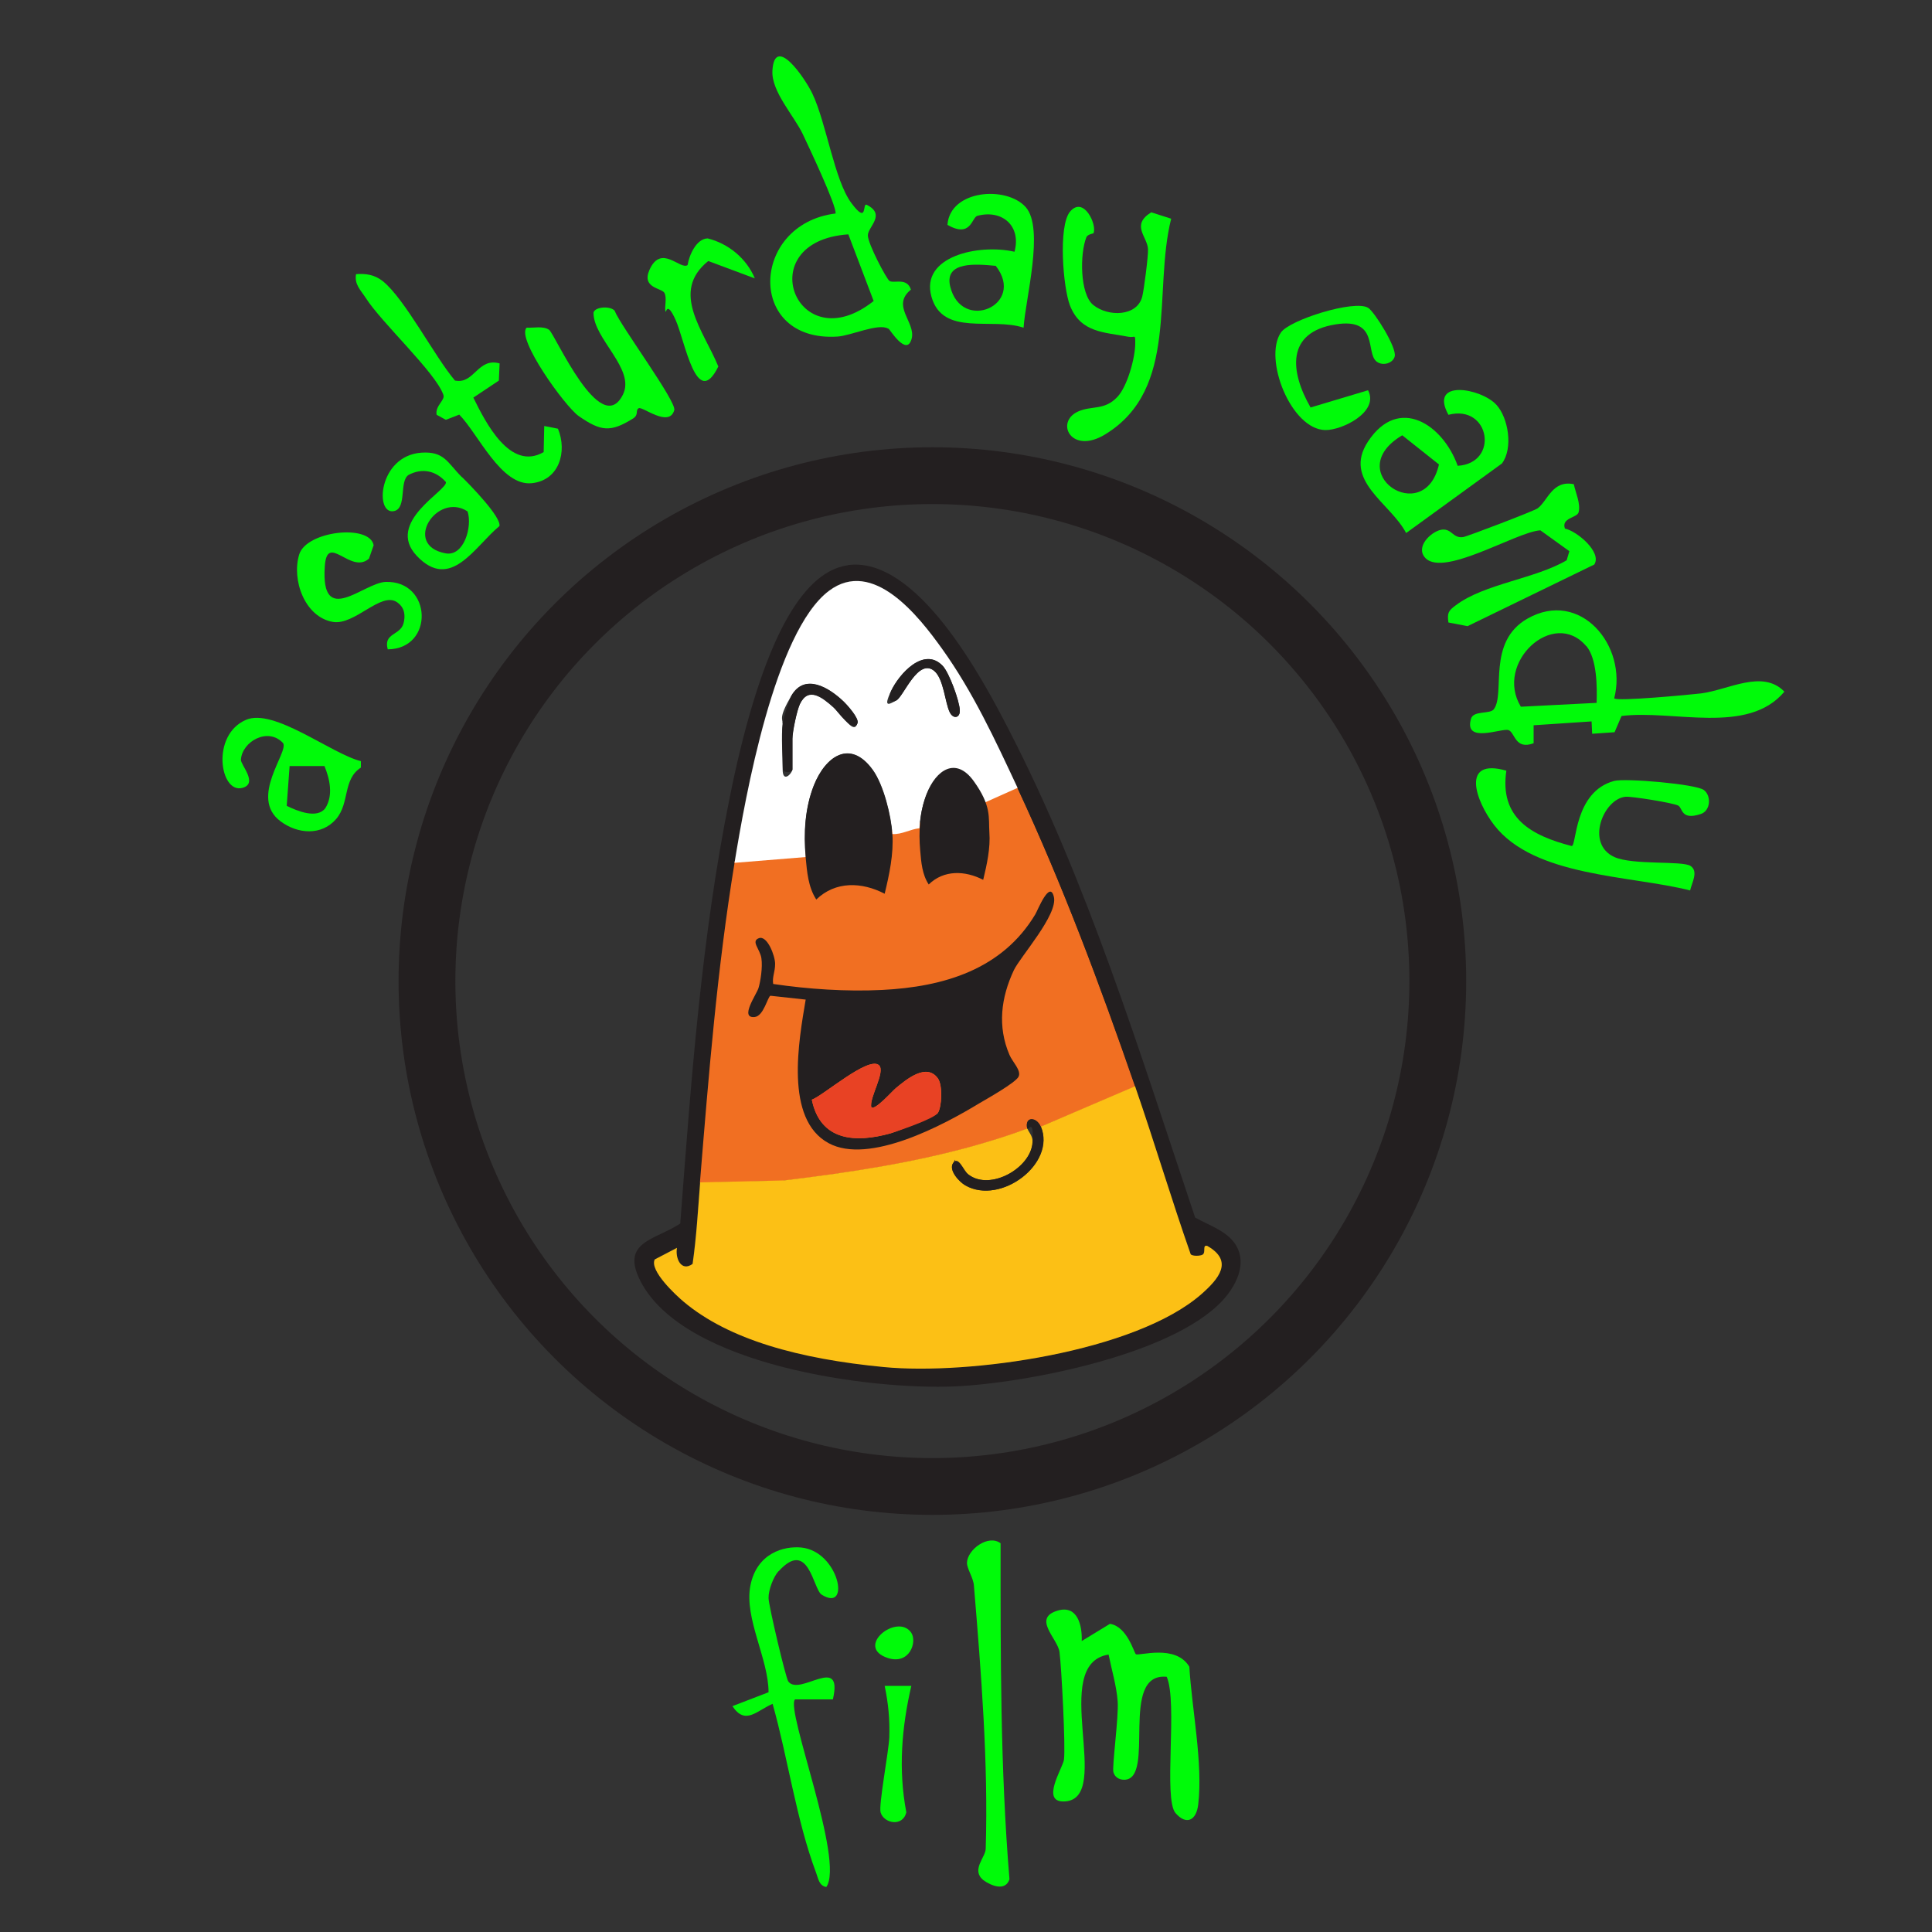 <?xml version="1.0" encoding="UTF-8"?>
<svg id="Layer_1" xmlns="http://www.w3.org/2000/svg" version="1.1" viewBox="0 0 1000 1000">
  <rect x="0" y="0" width="1000" height="1000" fill="#333333" stroke="none"/>
  <!-- Generator: Adobe Illustrator 29.6.1, SVG Export Plug-In . SVG Version: 2.1.1 Build 9)  -->
  <defs>
    <style>
      .st0 {
        fill: #231f20;
      }

      .st1 {
        fill: #00fb09;
      }

      .st2 {
        fill: #e84224;
      }

      .st3 {
        fill: #fff;
      }

      .st4 {
        fill: #fcc015;
      }

      .st5 {
        fill: #f16f22;
      }

      .st6 {
        fill: none;
        stroke: #231f20;
        stroke-miterlimit: 10;
        stroke-width: 29.4px;
      }
    </style>
  </defs>
  <g>
    <path class="st5" d="M504.1,593.2c9.3-2.6,18.6-5.5,27.6-8.9-1.5-6.4,4.8-6.2,7-1l49-20.9c-18.2-52.4-37.5-104.1-61-154.4,0-.1-.1-.3-.2-.4-45.6,19-94.9,32.2-146.6,38.3,0,.3-.1.6-.2,1-9,54.9-13.5,109.9-18,165.3l43.5-1c34.1-4.1,66.5-9,98.9-18Z"/>
    <g>
      <path class="st0" d="M438.8,292.5c35.7-4.8,69.3,57.9,83.1,84.7,41.1,79.5,68.3,168.3,96.7,253,8.3,4.7,19.6,7.8,22.8,18,2.4,7.7-1.4,15.9-6.1,22-23.7,30.4-104,45.7-141,47.4-43.8,1.9-140.3-10.7-162.8-54.5-10.5-20.5,7.6-21.2,20.6-29.8,5.6-73.5,10.9-148.2,25.6-220.5,3.3-16.5,7.3-33.4,12.2-49.5,6.8-22.1,22.2-67.1,48.9-70.7ZM380.2,446.6c-9,54.9-13.4,109.9-17.9,165.3-1.1,14.1-1.9,28.2-3.9,42.2-5.8,4.3-9-2.9-8.1-8.3l-11.5,6c-2.8,5.7,10.8,18.3,15,21.9,23.4,19.5,73.7,30.8,103.7,33.8,44,4.3,130.1-7.8,164.3-37.8,8.7-7.7,16.9-16.9,3-24.9-2.7-.7-.6,3.3-2.4,4.5s-5.3,1-6.2-.2c-10.1-28.8-18.8-58.2-28.8-87-18.1-52.4-37.4-104.1-60.8-154.4-11.5-24.8-23.1-49.7-39.1-72-12.1-16.9-35.7-47.1-58.5-30-28.1,21.1-43.3,106.5-48.9,140.8Z"/>
      <path class="st4" d="M587.5,562.2c10,28.9,18.7,58.2,28.8,87,.9,1.1,5.1.9,6.2.2,1.8-1.2-.3-5.3,2.4-4.5,13.9,7.9,5.7,17.2-3,24.9-34.2,30-120.3,42-164.3,37.8s-80.4-14.2-103.7-33.8c-4.3-3.6-17.8-16.2-15-21.9l11.5-6c-1,5.4,2.2,12.6,8.1,8.3,2-13.9,2.8-28.1,3.9-42.2l43.3-1c33.9-4.1,66.3-9,98.6-18,9.2-2.6,18.5-5.5,27.5-8.9.3,1.5,2.9,3.8,2.7,7.3-.8,13.2-21.9,25.1-33.1,16.6s-5.2-10.1-8-6c-2.6,3.7,3.3,9.9,6.4,11.6,18.2,10.3,47-11.3,39-30.5l48.8-20.9Z"/>
      <path class="st3" d="M526.7,407.8l-17.9,8c-3.9-12.5-14.9-25.1-25.9-10.5-4.6,6.1-6.6,15.9-7,23.4-4.8.5-9.1,3.3-14,3-.6-9.5-4.5-25.4-10.1-33.2-11.7-16.2-24.5-7.1-30.5,8-4.7,11.8-5.3,24.7-4.2,37.1l-36.9,3c5.6-34.4,20.8-119.7,48.9-140.8,22.8-17.1,46.4,13.1,58.5,30,16,22.3,27.5,47.2,39.1,72ZM483.6,347.3c4.9,4.1,5.6,16.4,8,21.4,1.8,3.7,5.4,2.9,5.2-1.1-.2-4.9-5.5-19.5-8.9-23-9.8-10.1-22.5,4.2-26.7,13.1s-1,6.9,2.8,4.8,11.2-22.2,19.6-15.2ZM405.1,374.4c-.8,6.9,0,16.6,0,23.9s5,1.9,5,0v-15.9c0-3.5,2.3-14.6,3.9-18,4.4-9.1,11.6-3.4,17.3,1.7s10.7,14.4,12.5,8.2c.8-2.5-5.3-9.3-7.4-11.3-7.4-7.1-19.9-14.7-26.8-2.9s-4.3,11.9-4.6,14.4Z"/>
      <path class="st0" d="M538.7,583.1c8,19.2-20.8,40.8-39,30.5-3.1-1.7-8.9-7.9-6.4-11.6,2.8-4.1,5.4,4,8,6,11.2,8.5,32.2-3.4,33.1-16.6s-2.3-5.9-2.7-7.3c-1.5-6.4,4.8-6.2,7-1Z"/>
      <path class="st0" d="M417.1,517.4l-18.3-2c-1.4.3-3.5,10.6-8.2,11-8,.8,1-11.7,2-15s2.2-10.6,1.5-15.4-5.6-8.8-1.3-10.4,8.4,9.1,8.4,13.3-1.6,6.8-1,10.4c18.3,2.7,37.8,4,56.3,3.1,32-1.6,62.3-10.6,79.4-39.2,1.1-1.8,7.5-18.1,9.6-8.9s-17.4,30.9-20.7,37.8c-6.7,14.2-8.6,29.2-2.3,43.9,1.5,3.6,6.3,8.1,4.7,11.3s-17,11.8-20.2,13.7c-18.6,11.3-57.2,32-78.1,20.7-23-12.4-15.4-53.2-11.9-74.2ZM454.9,551.3c-5.5-4.7-28.8,15.8-34.7,17.9,4.4,21.4,22.6,22.5,40.8,17.4,3-.8,23.5-9.1,24.4-10.5,2.1-3,2.7-14.4,0-18-5.9-8.1-16.3.6-21.7,5.1-1.9,1.6-10.9,11.8-12.7,9.9-1.3-4.7,7.6-18.6,3.9-21.8Z"/>
      <path class="st0" d="M461.9,431.7c.7,10.3-1.6,21-4,30.9-11.7-6.1-25.4-6.7-35.4,3-4.2-6.5-4.8-14.4-5.5-21.9-1.1-12.4-.4-25.3,4.2-37.1,6-15.1,18.8-24.2,30.5-8,5.6,7.8,9.5,23.7,10.1,33.2Z"/>
      <path class="st0" d="M405.1,374.4c.3-2.5,3.3-12.2,4.6-14.4,6.9-11.8,19.4-4.1,26.8,2.9,2.1,2,8.2,8.8,7.4,11.3-1.9,6.2-11.1-6.9-12.5-8.2-5.7-5.1-12.9-10.8-17.3-1.7-1.6,3.3-3.9,14.4-3.9,18v15.9c0,1.9-5,1.9-5,0,0-7.3-.8-17,0-23.9Z"/>
      <path class="st0" d="M483.6,347.3c-8.4-7-15.9,13.2-19.6,15.2s-4.5-1.4-2.8-4.8c4.2-8.9,17-23.2,26.7-13.1,3.4,3.6,8.7,18.2,8.9,23,.2,4-3.3,4.8-5.2,1.1-2.5-4.9-3.1-17.2-8-21.4Z"/>
      <path class="st2" d="M454.9,551.3c3.8,3.2-5.2,17.1-3.9,21.8,1.8,1.9,10.8-8.4,12.7-9.9,5.5-4.5,15.8-13.1,21.7-5.1,2.6,3.6,2,14.9,0,18s-21.5,9.6-24.4,10.5c-18.3,5.1-36.4,4.1-40.8-17.4,5.9-2.1,29.2-22.6,34.7-17.9Z"/>
      <path class="st0" d="M512.1,430.8c.6,8.2-1.3,16.7-3.2,24.6-9.3-4.8-20.3-5.3-28.2,2.4-3.4-5.2-3.9-11.5-4.4-17.5-.9-9.9-.3-20.2,3.4-29.6,4.8-12.1,15-19.3,24.3-6.4s7.6,18.9,8.1,26.5Z"/>
    </g>
  </g>
  <circle class="st6" cx="482.6" cy="507.8" r="261.6"/>
  <g>
    <path class="st1" d="M559.9,849.4l14.6-8.9c8.9,1.3,12.5,15,13.4,15.7,1.5,1.1,20.6-5.4,27.7,6.5,1.3,22,7.1,49.8,4.6,71.3-1,8.4-6.2,10.8-11.7,4.5-6.5-7.3,1.2-57.1-4.6-70.6-25-2.4-5.4,53.1-22,53.3-2.7,0-4.9-1.4-5.6-3.9-.8-2.7,2.8-28.6,2.2-36.7s-3.1-16.2-4.7-24.2c-31,4.9,2.6,74.1-22.4,76-13.4,1-1.2-17.4-.7-21.6.9-6.6-1.3-48.1-2.3-55.7-.9-7-14.4-17.6-.8-21.5,10.1-2.9,12.6,7.7,12.3,15.8Z"/>
    <path class="st1" d="M835.6,361.5c1.6,1.6,39-1.9,44.9-2.6,14.1-1.8,31.8-12.6,43.1-.9-19,22.7-57.6,9.2-84.3,12.6l-3.6,8.4-11.6.8-.3-6.4-30,2v9.3c-9.7,3.6-9.6-5.6-13-6.8s-23.3,7.3-19.4-5.9c1.3-4.4,9.8-2.2,11.8-4.9,6.1-8.1-3.8-34.8,17.4-46.9,27.2-15.5,52,14,44.9,41.3ZM821,334.4c-16.8-19.8-47.7,8.6-33.8,31.4l39.2-2c.3-8.3.2-22.8-5.3-29.4Z"/>
    <path class="st1" d="M459.7,170.1c-5-3-19.4,3.7-26.2,4.1-47.2,3.1-45.3-58.2-1-63.7.5-4.2-13.9-34.5-16.9-40.9-4.7-9.9-16.4-22.2-15.8-33,1.1-19.1,16.8,3.7,20.7,11.9,7.2,15.1,11.4,44.8,20.1,56.5s5.6-.1,8,1c10.2,5.1.6,11.4.6,15.8s9.7,22.7,11.2,23.6c2.3,1.5,9-2,11.1,4.5-10.4,8.4,2.5,16.8.4,25.3-2.5,9.8-11.3-4.7-12-5.1ZM439.1,121.3c-51.2,3.5-26.8,66.2,13.1,34.5l-13.1-34.5Z"/>
    <path class="st1" d="M779.7,398.8c-3.7,24.6,12.9,33.7,33.8,39.1,2.6,0,1.1-28.1,22-33.7,5.7-1.5,42.3,1.6,46.4,4.7,4,3,3.5,10.7-1.5,12.4-10.4,3.5-9.4-3-11.7-4.3-2.4-1.4-24.3-4.9-27.3-4.6-11.4,1-21,24.3-5.8,31.2,9.6,4.3,35.1,1.8,39.4,4.6s.6,8.9-.2,12.7c-30.9-7.9-80.5-6.9-101.4-33.8-9.7-12.6-17.5-35,6.3-28.2Z"/>
    <path class="st1" d="M566.3,120.5c-.2.5-3.3.6-4,2.3-3.4,8.5-3.4,29.3,3.5,35,7.7,6.3,22.7,6.1,25.4-4.2.9-3.4,3.2-21.3,3-24.6-.2-6.4-9.1-12.5,1.7-19.1l10.3,3.3c-9.5,37.8,4.4,88-34.1,111.6-17.6,10.8-26.2-6.3-14.1-11.8,7.1-3.2,13.6-.4,20.3-7.5,5.2-5.4,9.3-20.3,9.3-27.8,0-5.2,0-2.7-3.6-3.4-12.2-2.4-24.6-1.9-30.2-16.2-3.6-9.4-6.1-41,0-48.5,7.1-8.5,14.1,6.8,12.2,11Z"/>
    <path class="st1" d="M403,813.2c-2.7,2.9-5.3,9.9-5.2,14s8.9,41.3,10.2,43.1c5.9,8,28.6-14.6,23.1,9.3h-19.6c-5.1,5.2,25.8,83.5,16.2,97.1-3.8-.6-4.2-4.5-5.3-7.4-10.2-27.1-14.6-59.4-22.5-87.4-8.2,3.5-14.1,11.3-20.8,1.2l18.7-7.2c0-17.3-12.7-38.4-9.4-55.2s17.3-20.6,26.4-19.7c19.5,2,25.8,34,10.5,24.4-4.5-2.8-6.7-29.3-22.3-12.1Z"/>
    <path class="st1" d="M774.6,209.6c6.1,6.7,8.7,22.4,2.8,30.3l-49.6,36c-8-15.5-33.1-27.1-19.7-47.4,15.9-24.1,38.8-8.7,46.4,12.6,21.6-1.3,16.8-32-4.8-26.4-10.3-18.8,17.1-13.7,24.8-5.2ZM725.8,225.3c-32.1,19.1,11.5,48.2,19,15.1l-19-15.1Z"/>
    <path class="st1" d="M814.6,250.6c.9,4.4,3.6,10,2.5,14.5-.7,3-9.1,2.8-7.1,8.5,6.1,1.2,19.3,12.2,15.2,18.6l-65.6,31.9-9.9-1.9c-.7-5,0-6.1,3.8-8.9,14.6-11.1,41.1-13.7,57.4-23.3l1.4-4.7-15-10.8c-12.7.7-52.4,26-60.4,13.2-3.7-5.9,5-13.3,9.8-13.6s5.4,4.6,10.6,3.9c2.1-.3,36.9-13.6,38.6-14.9,5.2-3.9,7.6-14.7,18.6-12.5Z"/>
    <path class="st1" d="M517.9,798.8c0,58.1-.2,116.2,4.6,173.9-2.1,6.4-9.5,3.4-13.6.4-6.3-5.3,1.1-11.6,1.3-16.1,1.4-44.8-2.4-91.6-6.1-136.3-.3-4.1-3.6-8.6-3.6-11.8.2-6.9,11.1-14.9,17.4-10.1Z"/>
    <path class="st1" d="M235.7,197c9.8,1.9,11.6-12.1,22.9-8.9l-.4,8.9-13.2,8.8c6.4,13,19.1,38.2,36.4,28.2l.3-13.5,7.1,1.4c4.9,11.8.7,26.7-13.5,28.2-15.9,1.7-27.8-25.6-37.6-35.5l-6.9,2.7-4.8-2.6c-.9-4.7,4.5-7.5,3.5-10.3-4-11.6-31.9-37.2-40.2-50.2-2.5-3.9-6-7-5-12.3,5.1-.4,9.6.3,13.8,3.6,11.5,9.2,26.9,39.2,37.5,51.6Z"/>
    <path class="st1" d="M529.7,169.6c-16.2-5.5-41.8,4.8-47.6-16.1s24.6-27.4,43-23.2c3.6-13.3-6.3-22-19.2-18.6-3,.8-3.2,11.7-15.5,4.7,1.3-18.2,30.5-20.4,40.5-9.2,9.8,11-.2,47.8-1.1,62.4ZM515.4,137.6c-9.8-.9-26.7-2.6-23.6,10.6,5.8,24.2,39.4,9.7,23.6-10.6Z"/>
    <path class="st1" d="M318.2,161c3.1,7.8,32.1,46.9,30.8,51.3-2.7,9.3-16.5-2.1-18.4-1s.2,3.3-2.9,5.3c-11.7,7.3-16.7,6.7-28.1-1.2-7.2-5-32.6-40.4-27-45.8,3.6.2,8.6-1,11.6,1.1s26.6,56.7,38.2,33.6c6.7-13.3-15.4-29-15.2-42.5.7-3.1,9-3.6,11.1-.8Z"/>
    <path class="st1" d="M186.8,393.9v3.4c-9.5,6.1-5.7,18.3-12.8,26.6-7.6,8.8-20,7.8-28.8,1.2-16.5-12.3,4.5-36,1.3-40.5-7.8-8.4-21.2-.8-21.8,8.6-.2,2.7,9.1,12.3.8,14.6-11.6,3.2-16.5-27.3,1.8-35.2,14.5-6.3,44.2,17.6,59.6,21.4ZM167.9,396.5h-18c0,0-1.5,20.6-1.5,20.6,5.5,2.7,15.7,6.9,20,1.2,4.2-6.7,2.3-15.1-.5-21.9Z"/>
    <path class="st1" d="M190.8,289.3c-9.5,8-21.6-14-22.7,4-2.1,31.8,20.1,8.3,31.5,7.9,24.1-.8,25.3,34.7,1.1,34.9-2.4-8.6,6.6-7.1,8.2-13.6s-1.4-9.4-3.4-10.8c-8.3-5.7-21.9,12.1-33.2,10.2-14.6-2.5-21.5-21.9-17.4-35,3.8-12.1,36.4-15.8,38.5-4.7l-2.5,7.2Z"/>
    <path class="st1" d="M239.1,246.9c4.2,4.1,20.5,20.8,19.4,25.4-12.8,10.5-25.2,34-42.8,15.4-16.5-17.5,16.2-33.9,15.1-38.2-5.2-5.9-12.3-7.4-19.3-3.7-5,3.2-.8,17.1-7.4,18.7-10.3,2.5-8.4-28.6,14-30.2,11.9-.8,13.4,5.1,21,12.7ZM242,264.7c-15.8-10.3-33.9,17.5-11.4,21.7,9.6,1.8,14-14,11.4-21.7Z"/>
    <path class="st1" d="M678.4,210.9l29.7-8.9c5.9,11.2-13.4,20.7-22.1,20.6-17.8-.3-32.2-37-23-50.5,4.4-6.5,38-17.1,45.1-12.8,3.3,2,15,20.7,13.8,25.2-.9,3.5-6.1,5.1-9.3,2.7-6-4.5,1.4-22.9-21.3-19.3-25.8,4.1-23.6,24.5-12.9,43.1Z"/>
    <path class="st1" d="M390.7,144.1l-24.1-9c-19.9,16-2.3,36.2,5.2,54.6-11.3,23-17.2-13.2-22.1-24.1s-4.8-2.5-5.3-4.6.9-6.8-.5-9.4-12-2.4-7.7-12c6.1-13.5,15.9.3,19.7-2.4.8-5.2,4.6-13.7,10.4-13.8,10.8,2.7,20.1,10.4,24.4,20.7Z"/>
    <path class="st1" d="M471.7,872.6c-5,21.5-6.8,43.4-2.6,65.4-1.7,7.7-11.6,5.9-13.3.1-1.1-3.7,4.2-31.6,4.5-38.8.3-9.4-.5-17.6-2.4-26.7h13.9Z"/>
    <path class="st1" d="M471.6,845c3.3,4.8-.8,16.8-12,13.2-17.6-5.7,4.8-23.5,12-13.2Z"/>
  </g>
</svg>